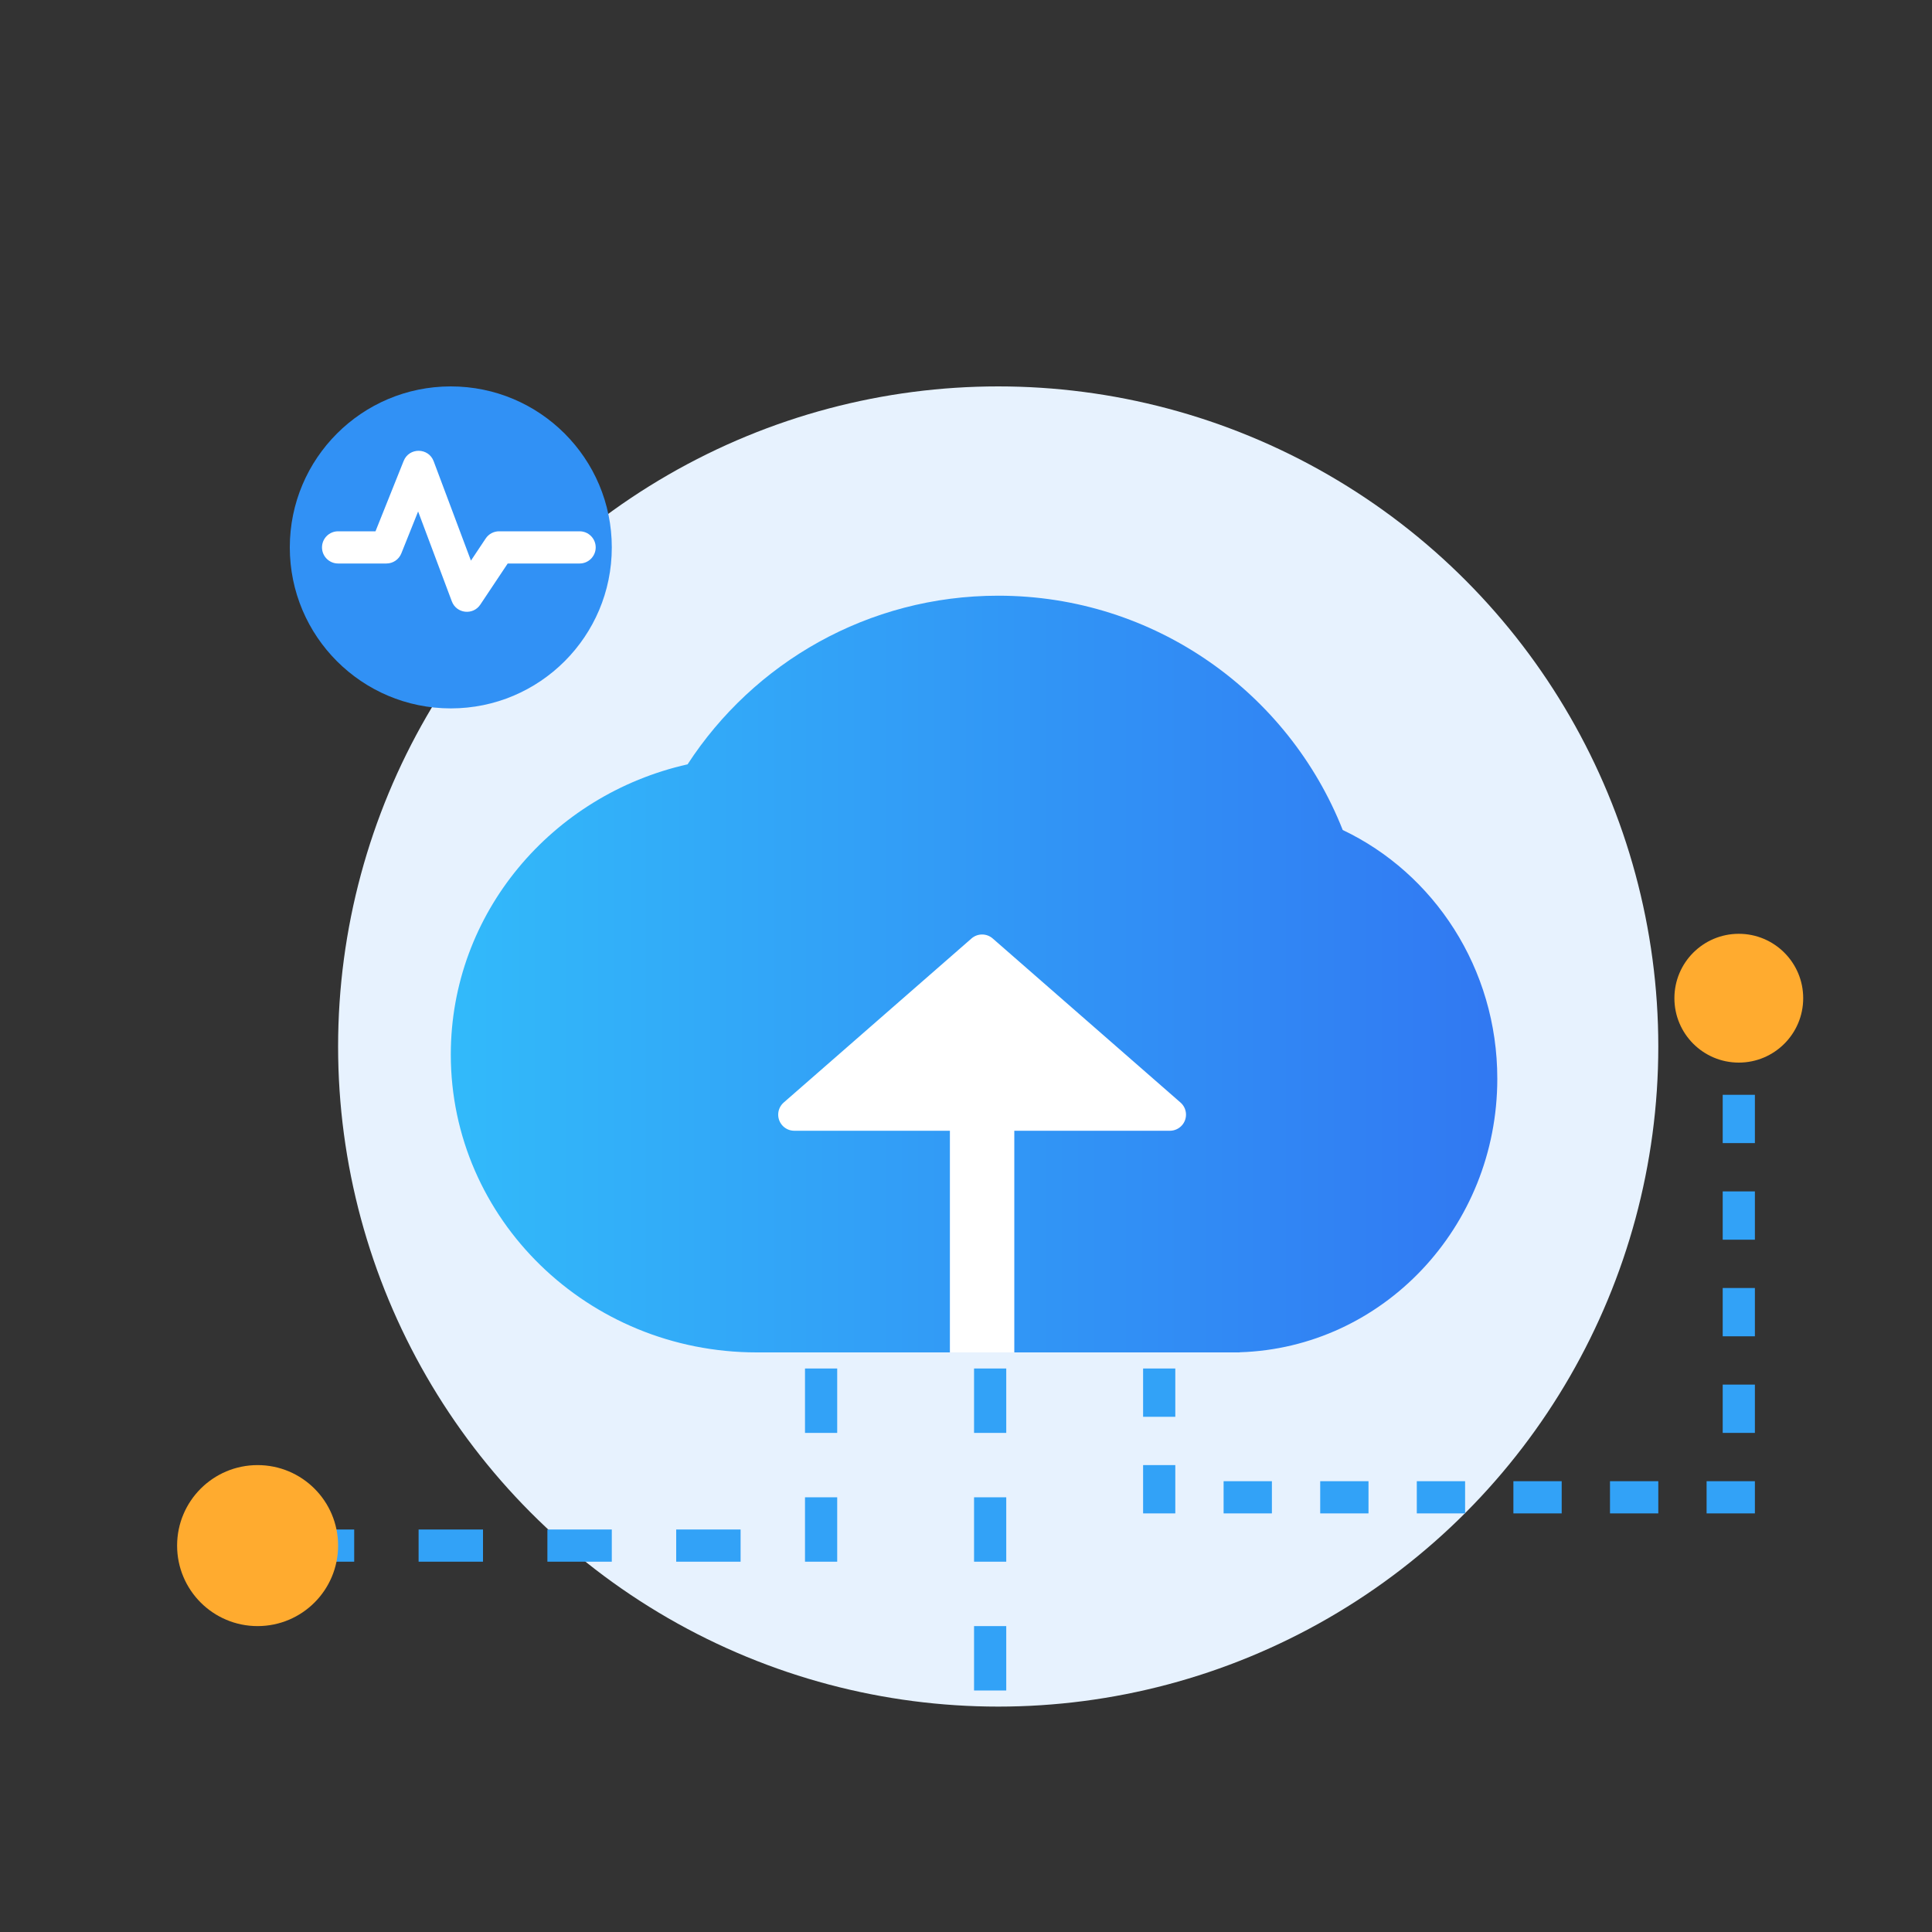 <?xml version="1.0" encoding="UTF-8"?>
<svg width="120px" height="120px" viewBox="0 0 120 120" version="1.1" xmlns="http://www.w3.org/2000/svg" xmlns:xlink="http://www.w3.org/1999/xlink">
    <rect x="0" y="0" width="120" height="120" fill="#333333" stroke="none"/>
    <!-- Generator: Sketch 53.2 (72643) - https://sketchapp.com -->
    <title>Solution2_1</title>
    <desc>Created with Sketch.</desc>
    <defs>
        <linearGradient x1="-2.22044605e-14%" y1="50%" x2="100%" y2="50%" id="linearGradient-1">
            <stop stop-color="#32BAFA" offset="0%"></stop>
            <stop stop-color="#3178F2" offset="100%"></stop>
        </linearGradient>
    </defs>
    <g id="图标" stroke="none" stroke-width="1" fill="none" fill-rule="evenodd">
        <g id="解决方案" transform="translate(-69, -245)">
            <g id="Group-40-Copy" transform="translate(69, 245)">
                <g id="Group-11">
                    <rect id="Rectangle" stroke="#979797" fill="#D8D8D8" opacity="0" x="0.5" y="0.5" width="119" height="119"></rect>
                    <circle id="Oval" fill="#E7F2FE" cx="62" cy="65" r="41"></circle>
                    <path d="M47,84 C36.507,84 28,75.717 28,65.5 C28,56.72 34.281,49.369 42.707,47.474 C46.809,41.169 53.917,37 62,37 C71.72,37 80.032,43.03 83.399,51.553 C89.066,54.244 93,60.149 93,67 C93,76.217 85.881,83.72 77,83.992 L77,84 L47,84 Z" id="Combined-Shape" fill="url(#linearGradient-1)"></path>
                    <path d="M50,85 L52,85 L52,89 L50,89 L50,85 Z M50,93 L52,93 L52,97 L50,97 L50,93 Z M46,95 L46,97 L42,97 L42,95 L46,95 Z M38,95 L38,97 L34,97 L34,95 L38,95 Z M30,95 L30,97 L26,97 L26,95 L30,95 Z M22,95 L22,97 L18,97 L18,95 L22,95 Z M14,95 L14,97 L13,97 L13,95 L14,95 Z" id="Path-47" fill="#32A2F7" fill-rule="nonzero"></path>
                    <path d="M60.5,85 L62.5,85 L62.5,89 L60.5,89 L60.5,85 Z M60.5,93 L62.5,93 L62.5,97 L60.5,97 L60.5,93 Z M60.5,101 L62.5,101 L62.5,105 L60.5,105 L60.5,101 Z" id="Path-47-Copy" fill="#32A2F7" fill-rule="nonzero"></path>
                    <circle id="Oval" fill="#FFAB2F" cx="16" cy="96" r="5"></circle>
                    <circle id="Oval-Copy-6" fill="#FFAB2F" cx="108" cy="62" r="4"></circle>
                    <path d="M71,85 L73,85 L73,88 L71,88 L71,85 Z M73,94 L71,94 L71,91 L73,91 L73,94 Z M76,94 L76,92 L79,92 L79,94 L76,94 Z M82,94 L82,92 L85,92 L85,94 L82,94 Z M88,94 L88,92 L91,92 L91,94 L88,94 Z M94,94 L94,92 L97,92 L97,94 L94,94 Z M100,94 L100,92 L103,92 L103,94 L100,94 Z M109,92 L109,94 L106,94 L106,92 L109,92 Z M109,89 L107,89 L107,86 L109,86 L109,89 Z M109,83 L107,83 L107,80 L109,80 L109,83 Z M109,77 L107,77 L107,74 L109,74 L109,77 Z M109,71 L107,71 L107,68 L109,68 L109,71 Z" id="Path-48" fill="#32A2F7" fill-rule="nonzero"></path>
                    <circle id="Oval-Copy-8" fill="#3191F5" cx="28" cy="34" r="10"></circle>
                    <path d="M24.928,34.371 C24.777,34.751 24.409,35 24,35 L21,35 C20.448,35 20,34.552 20,34 C20,33.448 20.448,33 21,33 L23.323,33 L25.072,28.629 C25.411,27.781 26.616,27.794 26.936,28.649 L29.251,34.821 L30.168,33.445 C30.353,33.167 30.666,33 31,33 L36,33 C36.552,33 37,33.448 37,34 C37,34.552 36.552,35 36,35 L31.535,35 L29.832,37.555 C29.38,38.233 28.35,38.114 28.064,37.351 L25.97,31.768 L24.928,34.371 Z" id="Path-4" fill="#FFFFFF" fill-rule="nonzero"></path>
                    <path d="M48.677,68.48 L60.342,58.29 C60.719,57.961 61.281,57.961 61.658,58.29 L73.323,68.48 C73.739,68.843 73.781,69.475 73.418,69.891 C73.228,70.108 72.953,70.233 72.665,70.233 L49.335,70.233 C48.783,70.233 48.335,69.785 48.335,69.233 C48.335,68.944 48.46,68.67 48.677,68.48 Z" id="Path-2" fill="#FFFFFF"></path>
                    <polygon id="Path-3" fill="#FFFFFF" fill-rule="nonzero" points="59 64.5 63 64.5 63 84 59 84"></polygon>
                </g>
            </g>
        </g>
    </g>
</svg>